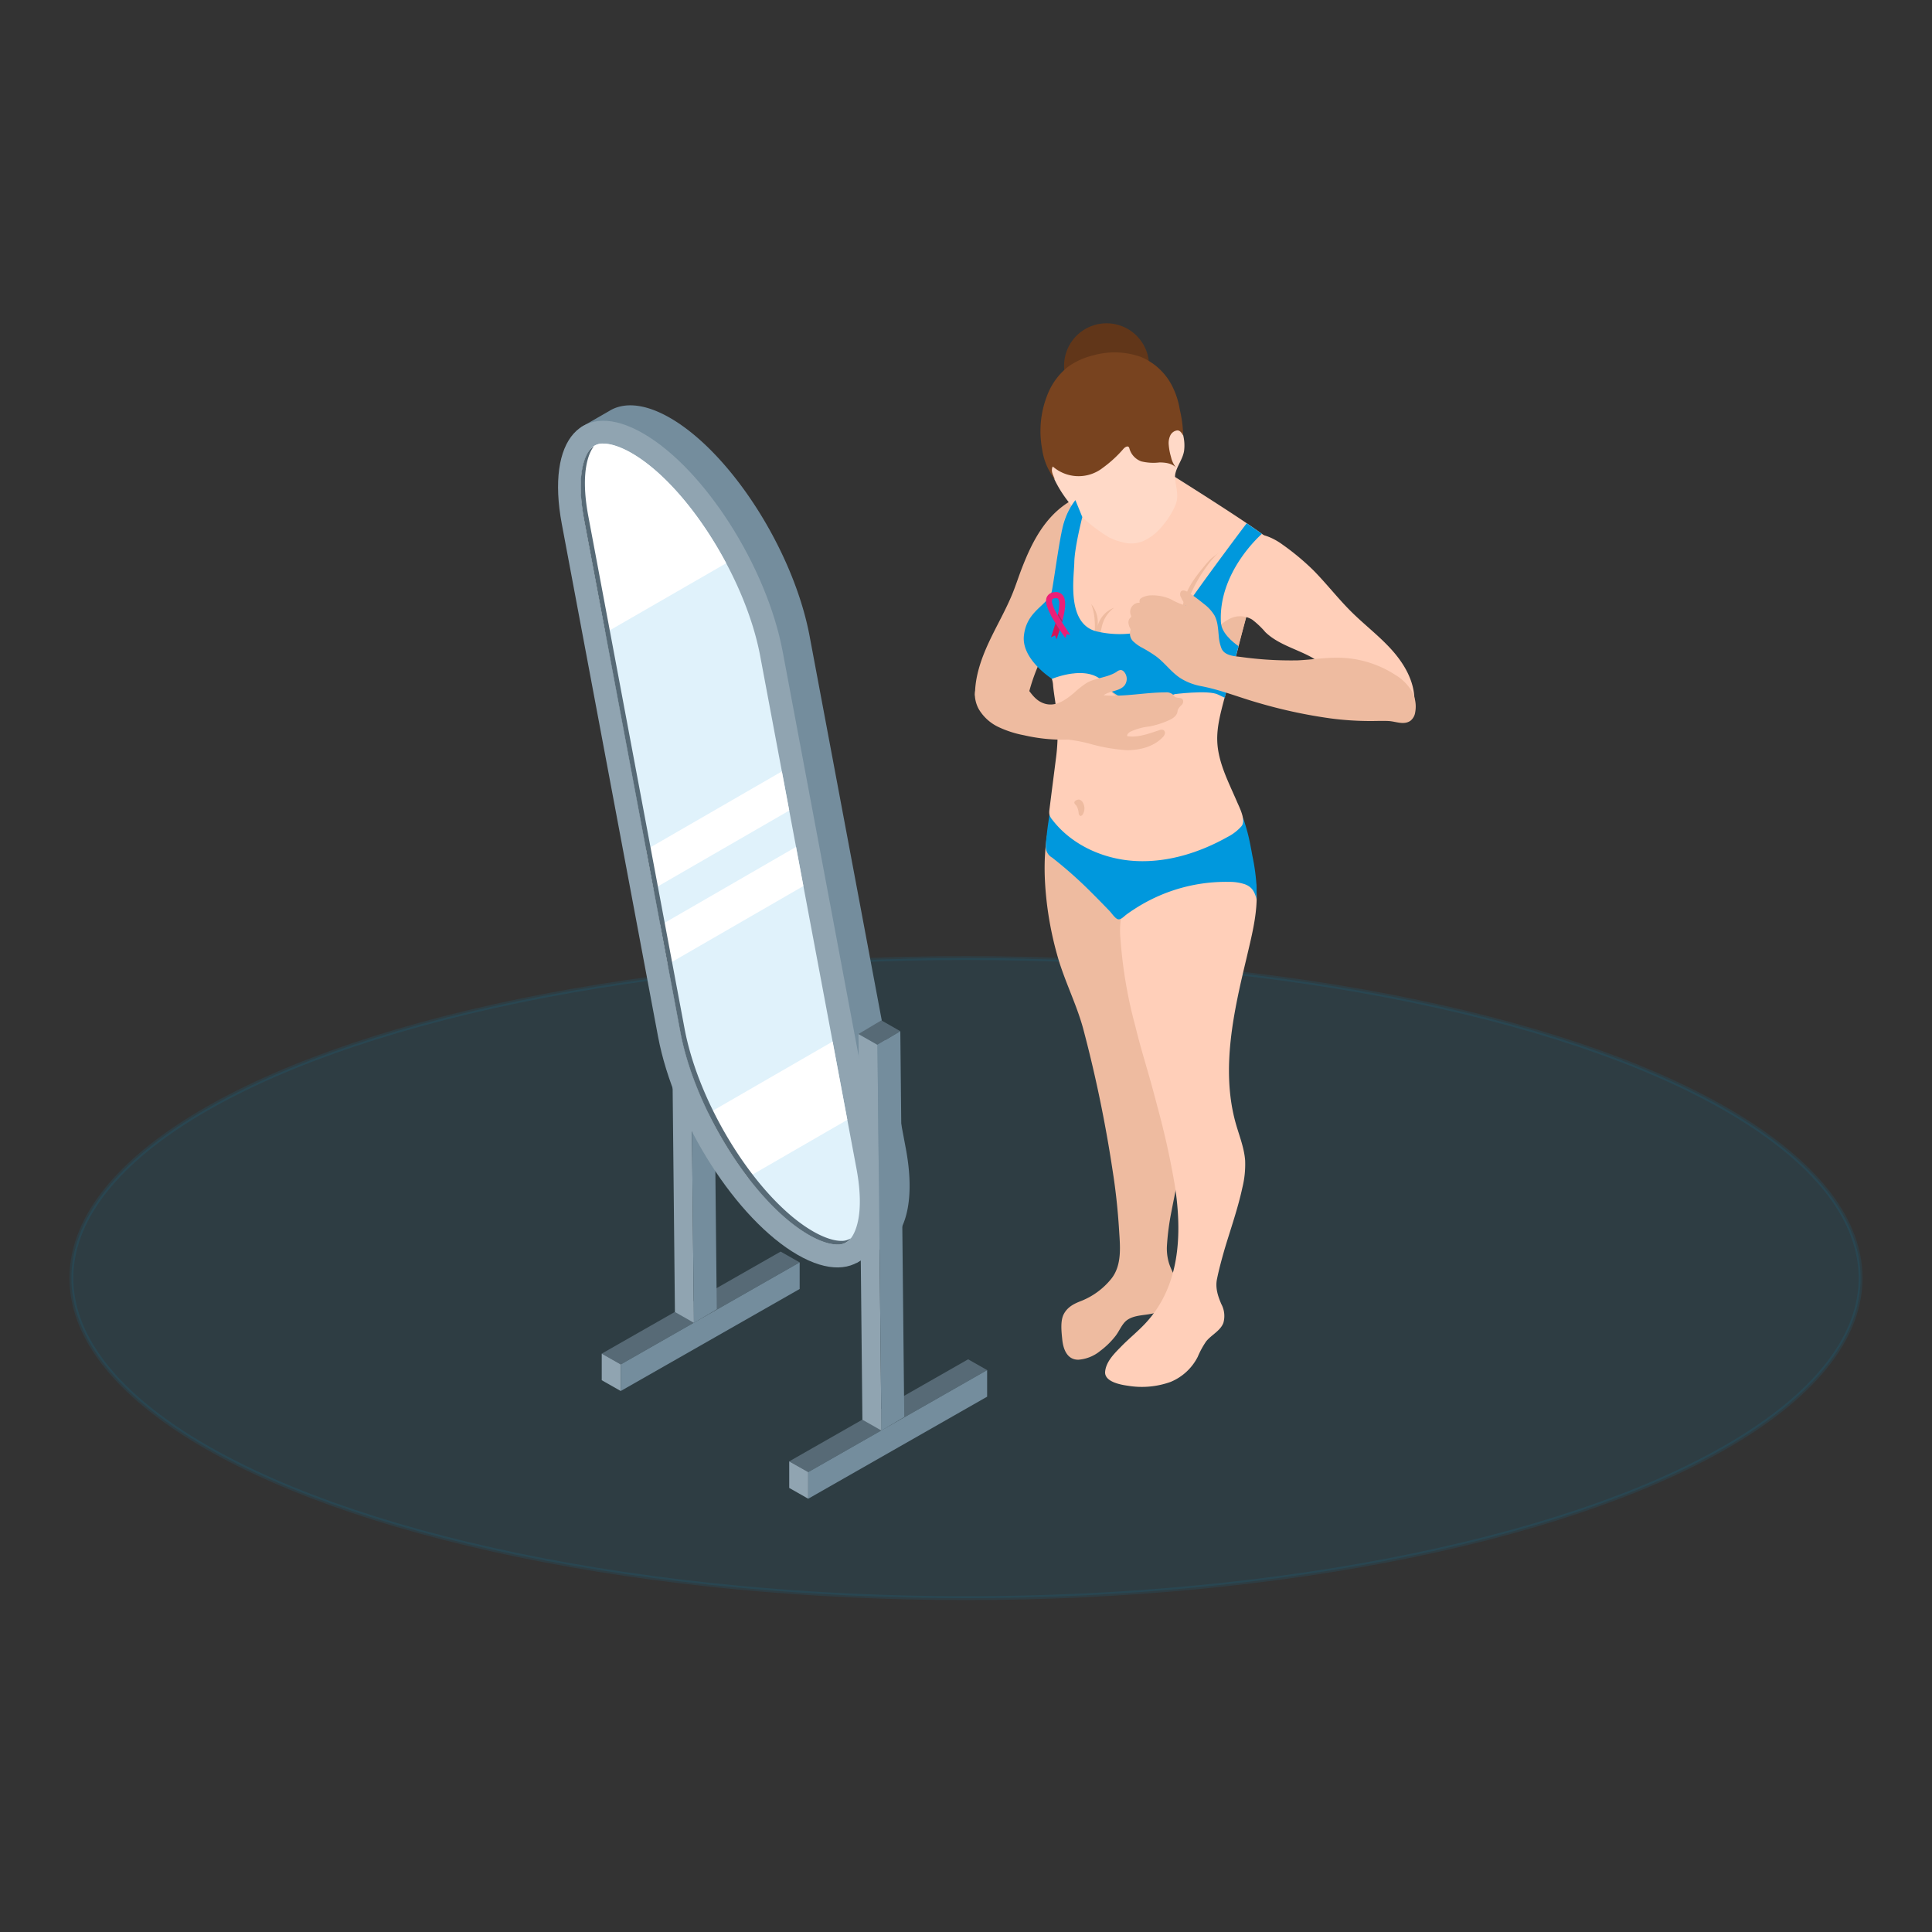 <?xml version="1.0" encoding="UTF-8"?> <svg xmlns="http://www.w3.org/2000/svg" viewBox="0 0 500 500"><rect x="0" y="0" width="500" height="500" fill="#333333" stroke="none"/><defs><style>.cls-1{isolation:isolate;}.cls-2{fill:#0098da;stroke:#0098da;stroke-miterlimit:10;opacity:0.1;}.cls-3{fill:#eebba0;}.cls-4{fill:#ffcfb9;}.cls-5{fill:#0098dd;}.cls-6{fill:#ffd9c7;}.cls-7{fill:#613619;}.cls-8{fill:#78431f;}.cls-9{fill:#576a76;}.cls-10{fill:#90a4b1;}.cls-11{fill:#748d9d;}.cls-12{fill:#e5e5e5;}.cls-13{fill:#e0f2fb;}.cls-14{fill:#fff;mix-blend-mode:screen;}.cls-15{fill:#d31458;}.cls-16{fill:#ec1e77;}</style></defs><title>cancermama-chica</title><g class="cls-1"><g id="wireframe"><ellipse class="cls-2" cx="250" cy="330.77" rx="231.52" ry="82.83"></ellipse><path class="cls-3" d="M266.94,141.34c-1,2-1.9,4.18-2.72,6.33-.71,1.9-1.34,3.82-2.09,5.7-1.78,4.43-4.22,8.56-6.23,12.89s-3.62,9-3.57,13.75a13.91,13.91,0,0,1,13.79-.13,48.27,48.27,0,0,1,3.95-10.54c1.51-2.66,3.53-5,4.61-7.89,1.37-3.6,1.1-7.58,1.68-11.38.77-5.17,3.13-10.11,3-15.41,0-1,0-1.93-.09-2.88,0-.44-.24-3.16.22-3.36C273.48,131,269.71,135.81,266.94,141.34Z"></path><path class="cls-3" d="M302.58,327.06a13.1,13.1,0,0,1-.58-4.64,65.71,65.71,0,0,1,1.18-8.94c1.11-5.86,2.58-11.75,2.43-17.76-.22-8.64-2.19-17.33-3.59-25.81-1.7-10.29-3.71-20.52-5.72-30.75a11.83,11.83,0,0,0-1.36-4.13c-1.3-2.05-3.68-3.07-5.78-4.3a35.68,35.68,0,0,1-8.36-7.24c-1.24-1.4-2.41-2.86-3.56-4.33-2.12-2.7-4.88-6.28-4.63-9.9-2.54,8-2.66,15.87-1.73,24.11a88.74,88.74,0,0,0,2.72,13.79c1.78,6.44,4.9,12.46,6.67,18.85a339.86,339.86,0,0,1,7.64,36.72c.83,5.19,1.39,10.42,1.71,15.67.26,4.14.79,9-2,12.52a19,19,0,0,1-7.87,5.79c-1.84.71-3.42,1.52-4.4,3.29s-.65,4.55-.44,6.64c.24,2.48,1.24,5.3,4.2,5.25a10.06,10.06,0,0,0,5.66-2.3,20.48,20.48,0,0,0,3.93-3.85c1.07-1.36,1.7-3.29,3.17-4.23,2-1.29,4.66-1.05,7-1.71a9.08,9.08,0,0,0,4.23-2.59,6,6,0,0,0,1.71-3.56,7.7,7.7,0,0,0-1-3.82A17.74,17.74,0,0,1,302.58,327.06Z"></path><path class="cls-4" d="M324.73,227c-.22-1-.34-2.17-.65-3.18a6.48,6.48,0,0,0-1.05-2.16,2.07,2.07,0,0,0-2-.28,20.39,20.39,0,0,0-3.53,1.61c-2.65,1.32-5.52,2.1-8.27,3.16-2.27.87-4.46,1.92-6.75,2.72a18.82,18.82,0,0,1-6,1.19,3.57,3.57,0,0,0-2.23.77,16.33,16.33,0,0,0-2.19,1.71,6.86,6.86,0,0,0-1.56,3.1,21.71,21.71,0,0,0-.51,7.45,117.69,117.69,0,0,0,3.82,22.43c1,4.16,2.23,8.28,3.41,12.39.8,2.77,1.55,5.55,2.27,8.34A207.31,207.31,0,0,1,304.08,307c1.88,12.42,1.35,25.9-7.72,35.55-1.95,2.08-4.19,3.87-6.18,5.91-1.77,1.81-3.93,3.9-4.17,6.52s4,3.39,5.89,3.65a22,22,0,0,0,11.07-1,13.77,13.77,0,0,0,7-6.48,22.84,22.84,0,0,1,2.18-4c1.39-1.71,3.69-2.73,4.46-4.79a6.52,6.52,0,0,0-.53-4.86c-.91-2.11-1.59-4.23-1.12-6.5.54-2.64,1.26-5.24,2-7.83,1.58-5.26,3.41-10.45,4.57-15.83a25.24,25.24,0,0,0,.71-7c-.26-3.55-1.72-6.88-2.62-10.32-3.62-13.84-.24-28.59,3-42.14C324.21,241,326.16,233.92,324.73,227Z"></path><path class="cls-5" d="M270.68,218.66c0,.12,0,.25,0,.37a3.13,3.13,0,0,0,1.6,2.91,109.57,109.57,0,0,1,10.14,9c1.61,1.6,3.19,3.22,4.76,4.85.52.54,1.41,1.92,2.15,2.11s1.57-.75,2.13-1.17,1.3-.94,2-1.38a42,42,0,0,1,4.16-2.41,43.35,43.35,0,0,1,20.51-4.71,12.56,12.56,0,0,1,4,.6c2,.72,2.64,2.14,3.08,4a6.82,6.82,0,0,1,0-1.56c0-.56,0-1.12,0-1.67a53.39,53.39,0,0,0-1.1-8.15c-.37-2.05-.74-4.08-1.27-6.09-.28-1-.58-2.05-.91-3.06a17.14,17.14,0,0,1-1-2.86c.11.91.44,1.79-.09,2.56a7.42,7.42,0,0,1-2.2,1.89,32.84,32.84,0,0,1-13.25,4.44,38.36,38.36,0,0,1-16.88-1.23A25.85,25.85,0,0,1,275,207.27a15.37,15.37,0,0,1-1.34-2,6.39,6.39,0,0,1-.38-1.17c-.1-.4-.47-1-.41-1.43q-.65,4.23-1.3,8.44c-.27,1.76-.54,3.51-.7,5.28C270.75,217.13,270.7,217.9,270.68,218.66Z"></path><path class="cls-4" d="M329.16,140.92a.54.54,0,0,1-.06.31.55.55,0,0,1-.27.19,6,6,0,0,0-1.85.93c-.93.89-.8,2.41-1,3.58-.24,1.49-.59,2.94-1,4.4-.57,2.17-1.15,4.32-1.72,6.48q-1.63,6.13-3.28,12.32c-.39,1.43-.77,2.89-1.17,4.35-.6,2.3-1.24,4.6-1.83,6.92-.09.29-.16.6-.25.89-.9,3.47-1.85,7-1.7,10.59.22,5.48,2.92,10.52,5.09,15.58.64,1.51,2.41,4.82,1.19,6.35a12.13,12.13,0,0,1-3.65,2.81c-7.23,4.06-15.47,6.63-23.74,6.21s-16.56-4.11-21.6-10.7a3.47,3.47,0,0,1-.73-1.31,4.1,4.1,0,0,1,0-1.26c.57-4.6,1.17-9.17,1.75-13.77a50.41,50.41,0,0,0-.07-12.87c-.22-1.83-.55-3.62-.73-5.48a5.89,5.89,0,0,0-.33-1.75,7,7,0,0,0-1.84-2.34c-2.94-2.85-6.23-6.94-4.24-11.19a22.38,22.38,0,0,1,3.73-5,18.58,18.58,0,0,0,2.41-3.52,10,10,0,0,0,1.09-4.2c.11-.79.2-1.59.29-2.39.31-2.54.59-5.06.9-7.6a26.78,26.78,0,0,1,.78-4.38c1-3.47,3.36-6.34,5.66-9.13a6,6,0,0,1,3.22-2.45,53.52,53.52,0,0,0,12-5c8,5,29.74,18.62,32.1,21.07A2.17,2.17,0,0,1,329.16,140.92Z"></path><path class="cls-3" d="M323.19,156.82a3.1,3.1,0,0,1-.16,1q-.7,2.66-1.42,5.32c-.23.86-2.65,10.34-2.75,10.32a3.61,3.61,0,0,1-1-.33A13.79,13.79,0,0,1,314,170a13.32,13.32,0,0,1-2.45-3,7.57,7.57,0,0,0-1.85-2.81,15.6,15.6,0,0,1-2.62-2.31A6.07,6.07,0,0,1,306,158.1c.14-4.5,2.87-8.22,5.64-11.53a20.8,20.8,0,0,1,1.79-2,21.69,21.69,0,0,1,6.65-3.75,28.66,28.66,0,0,0-1.79,4.67,9,9,0,0,0,.19,4.62,5.27,5.27,0,0,0,1.63,3.1c.41.33.9.54,1.32.85a5,5,0,0,1,1.31,1.59A2.56,2.56,0,0,1,323.19,156.82Z"></path><path class="cls-4" d="M308,154.13a11.13,11.13,0,0,0-1.15,5.37,4.75,4.75,0,0,0,3.1,4.19c1.68.48,3.45-.32,4.89-1.29s2.78-2.18,4.45-2.68a6,6,0,0,1,4.78.64,22.2,22.2,0,0,1,3.41,3.24c3.29,3.18,8,4.32,12,6.53a57.06,57.06,0,0,1,8.2,6q5.78,4.72,11.95,8.91c1.41,1,3.4,3,5,1.3S366.22,182,366,180c-.41-4.61-3-8.76-6.13-12.16s-6.83-6.23-10.11-9.48c-3.46-3.43-6.44-7.3-9.86-10.77A64.81,64.81,0,0,0,332,141c-2.36-1.75-5.75-3.34-8.76-2.65a13.86,13.86,0,0,0-4.15,1.72,25,25,0,0,0-6.65,6.33A36.47,36.47,0,0,0,308,154.13Z"></path><path class="cls-6" d="M280.1,133.81a38.23,38.23,0,0,0,7,5.3,16.08,16.08,0,0,0,3.85,1.32,7.88,7.88,0,0,0,5.37-.62,13.52,13.52,0,0,0,4.28-3.43,21.34,21.34,0,0,0,3-4.4,9,9,0,0,0,1-2.64c.27-1.79-.32-3.58-.48-5.38a4.42,4.42,0,0,1,.05-1.36c.47-2.08,1.94-3.78,2.27-5.94a10.88,10.88,0,0,0-.17-3.73A18.84,18.84,0,0,0,304,107c-1.3,1.27-1.61,5.92-4.49,4.64a29,29,0,0,0-4.26-1.47,25.1,25.1,0,0,0-9.05-.71,20.63,20.63,0,0,0-12.4,5.83c-.57.58-.73,1.33-1.65,1.1-.46-.11-1.69-.89-1.74-1.43C271,122.35,274.83,128.78,280.1,133.81Z"></path><path class="cls-7" d="M297.38,94.67a11,11,0,1,1-11-11A11,11,0,0,1,297.38,94.67Z"></path><path class="cls-8" d="M295.23,92.36A20.3,20.3,0,0,0,282.82,92a18.33,18.33,0,0,0-6.51,3,17.12,17.12,0,0,0-5,6.59,25.4,25.4,0,0,0-1.63,14.52,16.83,16.83,0,0,0,3.33,8c-.42-1.15-1.15-2.18-.56-3.39a10.15,10.15,0,0,0,12.93.37,31.31,31.31,0,0,0,5.43-5c.36-.38,1-.77,1.33-.37a1,1,0,0,1,.16.39,4.94,4.94,0,0,0,3.05,3.29,13.24,13.24,0,0,0,4.71.28c1.58,0,3.33.23,4.37,1.42a6.62,6.62,0,0,1-1.37-2.83,15.28,15.28,0,0,1-.61-3.37,4.62,4.62,0,0,1,.41-2.18,2.34,2.34,0,0,1,1.72-1.32c.82-.1,1.23.68,1.61,1.3a30.35,30.35,0,0,0-.85-6.64,20.87,20.87,0,0,0-2.06-6.31A16,16,0,0,0,295.23,92.36Z"></path><path class="cls-3" d="M292,179.79a14.07,14.07,0,0,0,7,0,27.24,27.24,0,0,0,6.56-2.67c1.95-1.06,3.95-2.38,4.78-4.44a10.05,10.05,0,0,1-3.14,4.86,15.7,15.7,0,0,1-4.16,2.36c-3.6,1.46-7.62,2.29-11.4,1.38-2.9-.7-5.67-3-6.17-6.07A10.49,10.49,0,0,0,292,179.79Z"></path><path class="cls-3" d="M282.58,167.57c-1,2.81-3.09,5.05-5.15,7.2,2.36-2,4.79-4.09,6.06-6.91a42.55,42.55,0,0,0,1.67-5.71,8.3,8.3,0,0,1,3.18-4.87,7,7,0,0,0-4.32,4.88,7.29,7.29,0,0,0-1.62-5.83,13.74,13.74,0,0,1,.9,4.28A19.68,19.68,0,0,1,282.58,167.57Z"></path><path class="cls-5" d="M280.1,133.81s-2,7.82-2.07,11.72-2.09,16,5.84,17.89,18.42.09,24.27-8.23,14.5-19.77,14.5-19.77l3.95,2.74S315,148.11,316,161.52s-10.91,18-14.35,18.88-11.61,2.44-15.55-3.24-13.84-1.47-13.84-1.47-7.9-5-7.28-11.11c.7-6.85,6.56-7.88,7.27-11.78s2.14-14.8,3.13-17.7a17.47,17.47,0,0,1,2.93-5.67Z"></path><path class="cls-5" d="M305.4,167.14s10.18-8.68,10.62-5.62,4.52,5.71,4.52,5.71L317,180.4s.76.65-1.75-.64-11.75-.06-11.75-.06Z"></path><path class="cls-3" d="M365.24,178.67a12.49,12.49,0,0,0-4.21-4.06,27.67,27.67,0,0,0-13.95-4.38c-3.75-.13-7.48.49-11.22.67A94.1,94.1,0,0,1,321,170c-1.7-.19-4.11-.36-4.88-2.19a10.71,10.71,0,0,1-.69-3.06c-.19-1.86-.23-3.81-1.11-5.45a10.55,10.55,0,0,0-2.74-3c-1.31-1.07-2.66-2.09-4.06-3-.58-.39-1.44-.75-1.9-.22a1.38,1.38,0,0,0,0,1.45,8.88,8.88,0,0,0,1.39,2.23,16.56,16.56,0,0,1-4-1.68,11.6,11.6,0,0,0-5.09-1,5.23,5.23,0,0,0-2.11.46,2.48,2.48,0,0,0-.78.52c-.07.1-.25.91,0,.93a2.36,2.36,0,0,0-2.34,3.3.45.45,0,0,1,.06.32.5.5,0,0,1-.19.22,1.67,1.67,0,0,0-.52,1.35,3.63,3.63,0,0,0,.45,1.43.91.91,0,0,1,.12.31.89.89,0,0,1-.09.39,2.76,2.76,0,0,0,1,2.89,9.55,9.55,0,0,0,2.07,1.43,34.21,34.21,0,0,1,3.65,2.27c2.27,1.7,3.89,4.07,6.26,5.61l.46.28a15.41,15.41,0,0,0,4.77,1.76c5.1.95,9.95,2.94,15,4.37a128.86,128.86,0,0,0,18.61,4,78.45,78.45,0,0,0,10.5.68c1.5,0,3-.07,4.51,0,1.85.08,3.94,1.14,5.68-.07a3.4,3.4,0,0,0,1.22-2.18A8.16,8.16,0,0,0,365.24,178.67Z"></path><path class="cls-3" d="M306.07,181c-.43-.57-1.41-.24-2-.66a5.41,5.41,0,0,1-.55-.62,2.63,2.63,0,0,0-1.91-.53c-5.36,0-10.7,1.22-16,.74,1.67-1.21,4.26-1,5.48-2.63a2.78,2.78,0,0,0-.18-3.43,1.3,1.3,0,0,0-.84-.47,1.9,1.9,0,0,0-1.08.46c-2.31,1.51-5.32,1.51-7.73,2.86a23.86,23.86,0,0,0-3.28,2.58c-2.5,2.11-5.35,4.08-8.62,2.39-2.25-1.16-3.33-3.75-5.16-5.5a8.53,8.53,0,0,0-5.45-2.32c-3.53-.15-6.79,3-6.43,6.48a8.4,8.4,0,0,0,1,3.2,11.79,11.79,0,0,0,5.08,4.6,27.23,27.23,0,0,0,6.6,2.13,44.74,44.74,0,0,0,11.46,1.13,41.77,41.77,0,0,1,5.32,1,45.81,45.81,0,0,0,9.88,1.74c3.35,0,6.87-.89,9.2-3.3a2.09,2.09,0,0,0,.58-.89.88.88,0,0,0-.31-1,1.27,1.27,0,0,0-1.06,0c-2.72.88-5.53,2-8.36,1.55-.06-.48.38-.88.8-1.13a15.36,15.36,0,0,1,4.95-1.37,22.78,22.78,0,0,0,4.95-1.56c1-.44,2.06-1.08,2.3-2.15.05-.21.06-.42.13-.63a3.88,3.88,0,0,1,1-1.25A1.23,1.23,0,0,0,306.07,181Z"></path><path class="cls-3" d="M278.07,207.88a1.9,1.9,0,0,0,.44.54,4.1,4.1,0,0,1,.64,2.05c.06.3.2.66.51.69a.7.7,0,0,0,.54-.37,3,3,0,0,0,0-3.16,1.48,1.48,0,0,0-.87-.69C278.89,206.84,277.83,207.3,278.07,207.88Z"></path><polygon class="cls-9" points="160.65 353.11 155.73 350.32 202.03 323.91 206.95 326.7 160.65 353.11"></polygon><polygon class="cls-10" points="160.65 359.99 160.65 353.11 155.73 350.32 155.73 357.2 160.65 359.99"></polygon><polygon class="cls-11" points="206.95 326.7 206.95 333.59 160.65 359.99 160.65 353.11 206.95 326.7"></polygon><polygon class="cls-10" points="178.56 242.52 173.65 239.72 174.67 339.54 179.58 342.34 178.56 242.52"></polygon><polygon class="cls-12" points="184.48 238.99 178.56 242.52 173.65 239.72 179.57 236.19 184.48 238.99"></polygon><polygon class="cls-11" points="179.58 342.34 185.5 338.82 184.48 238.99 178.56 242.52 179.58 342.34"></polygon><path class="cls-11" d="M234.43,297.26l-24.9-132.62c-4.15-22.07-20.31-47.35-36.09-56.47h0c-6.19-3.57-11.4-4.11-15.2-2.14h0l-.23.13-.3.18-7.36,4.24,2.55,2c-1.74,4.58-2,11.07-.53,19.1l24.91,132.62c4.15,22.07,20.3,47.35,36.09,56.47h0a21.49,21.49,0,0,0,10,3.26l-1.84,2.91,7.25-4.16.27-.15.17-.1h0C234.64,319.09,236.85,310.15,234.43,297.26Z"></path><path class="cls-10" d="M206.39,324.73h0c-15.78-9.12-31.94-34.4-36.09-56.47L145.4,135.64c-4.15-22.07,5.29-32.58,21.07-23.46h0c15.79,9.11,31.94,34.39,36.09,56.46l24.91,132.62C231.61,323.34,222.18,333.84,206.39,324.73Z"></path><path class="cls-13" d="M216.73,322.08c-1.4,0-3.81-.43-7.37-2.49-14.22-8.2-29.43-32.21-33.23-52.42L151.22,134.55c-2.32-12.4.57-17.08,1.52-18.22a4,4,0,0,1,3.4-1.51c1.39,0,3.8.43,7.37,2.49,14.21,8.21,29.43,32.22,33.22,52.43l24.91,132.62c2.33,12.4-.57,17.08-1.51,18.21A4,4,0,0,1,216.73,322.08Z"></path><path class="cls-14" d="M219.28,289.81l-25.73,14.86a100.2,100.2,0,0,1-10.18-16.58l32.11-18.54Z"></path><polygon class="cls-14" points="204.25 209.77 169.16 230.03 167.25 219.91 202.35 199.64 204.25 209.77"></polygon><polygon class="cls-14" points="207.91 229.31 172.82 249.57 170.92 239.45 206.01 219.18 207.91 229.31"></polygon><path class="cls-14" d="M187.94,145.76l-31.23,18-5.49-29.23c-2.32-12.41.58-17.09,1.52-18.22a4,4,0,0,1,3.39-1.51c1.41,0,3.82.44,7.38,2.48C172.24,122.34,181.34,133.34,187.94,145.76Z"></path><path class="cls-9" d="M217.76,321.14c-1.39,0-3.8-.43-7.37-2.48-14.21-8.21-29.43-32.22-33.22-52.43L152.26,133.61c-2.27-12.11.43-16.85,1.44-18.12a4.17,4.17,0,0,0-1,.84c-1,1.14-3.84,5.82-1.52,18.22l24.91,132.62c3.8,20.21,19,44.22,33.23,52.42,3.56,2.06,6,2.49,7.37,2.49a4,4,0,0,0,3.4-1.51l.07-.09A4.27,4.27,0,0,1,217.76,321.14Z"></path><polygon class="cls-9" points="209.17 380.98 204.25 378.2 250.55 351.79 255.47 354.58 209.17 380.98"></polygon><polygon class="cls-10" points="209.17 387.87 209.17 380.98 204.25 378.2 204.25 385.08 209.17 387.87"></polygon><polygon class="cls-11" points="255.47 354.58 255.47 361.46 209.17 387.87 209.17 380.98 255.47 354.58"></polygon><polygon class="cls-10" points="227.09 270.4 222.17 267.6 223.19 367.42 228.11 370.22 227.09 270.4"></polygon><polygon class="cls-9" points="233 266.87 227.09 270.4 222.17 267.6 228.09 264.07 233 266.87"></polygon><polygon class="cls-11" points="228.11 370.22 234.02 366.69 233 266.87 227.09 270.4 228.11 370.22"></polygon><path class="cls-15" d="M275,160.57c0,.16-.09.32-.13.49-.41-.64-.79-1.25-1.12-1.83l.12-.54.12.21C274.24,159.43,274.58,160,275,160.57Z"></path><path class="cls-16" d="M271.91,159.15h0l0-.08c-1.13-2.15-1.44-3.55-1-4.55a2.21,2.21,0,0,1,1.89-1.24A2.24,2.24,0,0,1,275,154c.73.86.85,2.37.39,4.76-.11.56-.25,1.17-.43,1.85-.37-.58-.71-1.14-1-1.67l-.12-.21c0-.09,0-.17.05-.26a10.58,10.58,0,0,0,.25-2.34,2,2,0,0,0-.3-1.14c-.05-.06-.2-.24-.74-.17l-.08,0h0c-.59.08-.68.28-.71.35a1.64,1.64,0,0,0,.05,1.09,10.72,10.72,0,0,0,.9,2.12l.48.87h0c.33.58.71,1.19,1.12,1.83h0c.65,1,1.38,2.12,2.13,3.23l-.94-.19-.33,1A69.09,69.09,0,0,1,271.91,159.15Z"></path><path class="cls-15" d="M271.91,159.15a69.09,69.09,0,0,0,3.77,6h0c-.49-.72-1-1.44-1.44-2.15-.23.75-.5,1.57-.8,2.45l-.4-1-1.06.49c.36-1,.79-2.32,1.17-3.64-.46-.75-.89-1.47-1.25-2.15Z"></path></g></g></svg> 